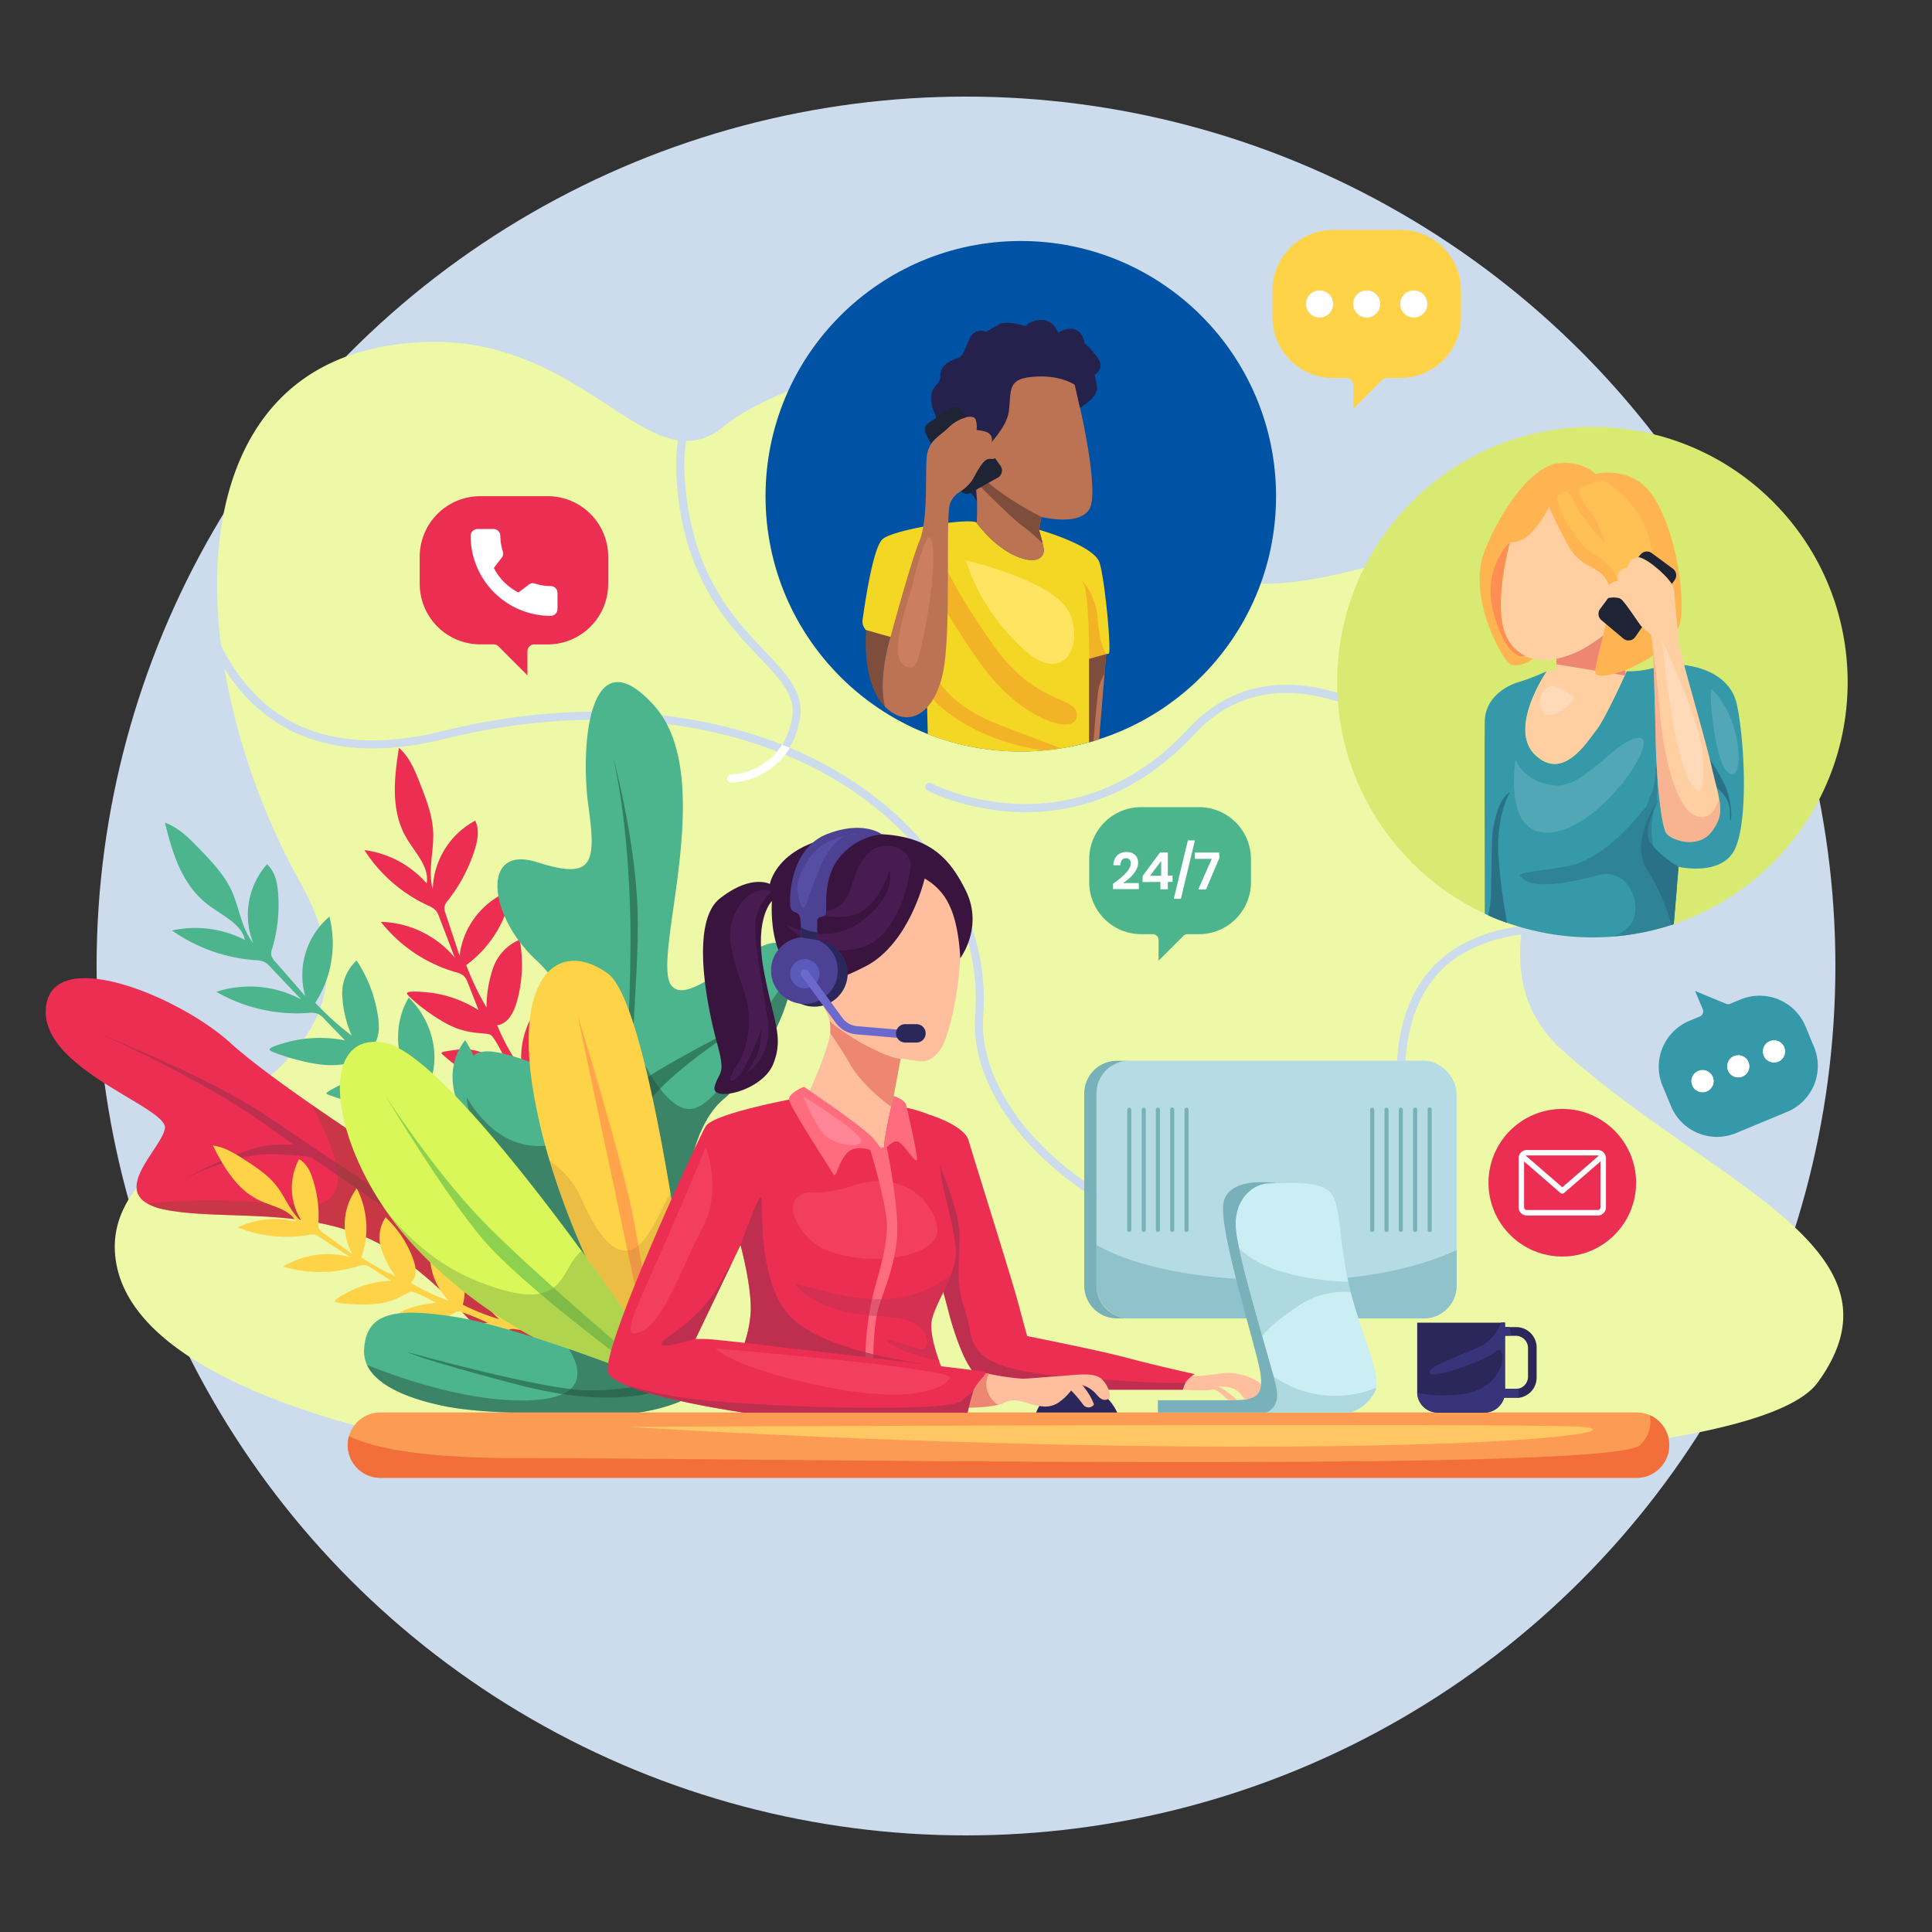 <svg xmlns="http://www.w3.org/2000/svg" viewBox="0 0 500 500"><rect x="0" y="0" width="500" height="500" fill="#333333" stroke="none"/><title>circle-support</title><g id="bf34072c-d645-4b9a-8370-c282a405cbc4" data-name="Layer 1 copy"><circle cx="250" cy="250" r="225" style="fill:#ccdced"/><path d="M205,185.75a20.3,20.3,0,0,1-2.55,7c-25.14-9.93-56.08-11.4-87.78-3.57-19.82,4.92-35.54,2.34-46.69-7.61A47.46,47.46,0,0,1,57.19,167C52.55,129.88,63.62,97.35,97,90.15c42.05-9.07,61.47,21.21,78.49,23.79a39.32,39.32,0,0,0-.49,7.8c1,26.7,12.79,39.16,21.41,48.26C202,175.85,206,180.08,205,185.75Z" style="fill:#edf9a7"/><path d="M413.68,144.25c-31.57-23.68-97.91,37.61-114.55-15.83s-91.06-34.86-112-17.94a14.51,14.51,0,0,1-9.53,3.63,37.09,37.09,0,0,0-.48,7.56c1,25.89,12.44,38,20.83,46.87,5.76,6.07,10.3,10.87,9.06,17.59a22.6,22.6,0,0,1-2.65,7.4,96.29,96.29,0,0,1,25.26,15.27c17.28,14.62,26.34,34.31,24.84,54-1.16,15.3,10,32.49,29,44.84,17.46,11.31,42.82,18.52,60.1,9.14,11.65-6.33,17.84-19.47,17.87-38,0-16.08,5.36-27.43,15.85-33.75A42.62,42.62,0,0,1,394,239.67C399,204.6,437.19,161.89,413.68,144.25Zm-21.94,67.22a1,1,0,0,1-1.49-.05c-.3-.33-30-32.06-57.37-32.08-9.17,0-17.15,3.56-23.71,10.64-21.67,23.33-45.91,21.65-59.16,18.21a50.43,50.43,0,0,1-10-3.6,1.06,1.06,0,0,1-.43-1.44,1,1,0,0,1,1.42-.43c.36.19,36.1,18.68,66.61-14.18,7-7.52,15.48-11.33,25.27-11.32,28.3,0,57.69,31.43,58.93,32.76A1,1,0,0,1,391.74,211.47Z" style="fill:#edf9a7"/><path d="M404.32,271.77c-9.32-8.37-11.8-18.7-10.64-29.9a39.84,39.84,0,0,0-15.25,5c-9.82,5.9-14.81,16.65-14.84,31.94,0,19.35-6.59,33.13-19,39.85A40.9,40.9,0,0,1,325,323.22c-14.61,0-30.5-5.91-42.64-13.77-19.72-12.77-31.21-30.7-30-46.78,1.47-19.31-7.09-37.87-24.1-52.26-27-22.87-69.33-30-113.14-19.2-20.55,5.08-36.9,2.36-48.61-8.1A47.33,47.33,0,0,1,58.06,173a177.67,177.67,0,0,0,19.85,55.77c30.81,55.5-55.16,59.92-47.75,98.55s103.78,50.1,103.78,50.1,311.32,15.05,336.51-19.67S443.14,306.66,404.32,271.77Z" style="fill:#edf9a7"/><path d="M202.4,192.72c.66.26,1.32.52,2,.81a18.81,18.81,0,0,1-1.21,1.8,19.08,19.08,0,0,1-14,7.21,1.06,1.06,0,0,1,0-2.12,16.48,16.48,0,0,0,11.93-5.92A15.2,15.2,0,0,0,202.4,192.72Z" style="fill:#fff"/><circle cx="412.12" cy="176.54" r="66.06" transform="translate(-4.13 343.12) rotate(-45)" style="fill:#d9ea73"/><path d="M448.71,220.28c-3.71,6.52-14.3,4.05-14.3,4.05l-.45,5.29-.81,9.56a66.32,66.32,0,0,1-48.89-2.72c0-12.13-.12-45.16,0-49.9.18-5.82,5.12-8.91,8.66-10,3.38-1,7.08-2.71,7.39-2.83,0,0-.13.19-.26.4-1.59,2.47-9.23,15.09-2.71,21.28,7.23,6.88,13.4-3.53,15.7-6.35s7.71-14.84,7.93-15.33v0a25.49,25.49,0,0,0,8.29-1.24c4.07-1.41,18.18-.53,20.3,10.06S452.42,213.74,448.71,220.28Z" style="fill:#3599aa"/><path d="M437.67,189.78s7.81,9.91,9.4,15.15.8,8.81.66,6.83.72-5.17-4.87-9S437.67,189.78,437.67,189.78Z" style="fill:#2a7187"/><path d="M434,229.62l-.81,9.56a65.72,65.72,0,0,1-15.64,3.2,10.59,10.59,0,0,0,4.37-3c3.65-5.07-.62-15-8.19-12.91s-16,3.44-19.06,1.32-1.16-1.59,10.53-3.53S426,207.92,426,209.07a26.56,26.56,0,0,1,1.6-4.14c1.16-2.61,1.24-13.36,1.24-16v18.65s-3.64,6.88.7,16.23A19.26,19.26,0,0,0,434,229.62Z" style="fill:#2a7187;opacity:0.52"/><path d="M420.65,173.57a2.66,2.66,0,0,0,.35.11v0c-.23.5-5.69,12.57-7.94,15.34s-8.47,13.23-15.7,6.35c-6.51-6.19,1.12-18.82,2.71-21.28a4.58,4.58,0,0,1,2.76-.61v-3a12.81,12.81,0,0,1-6.05,0h0a10.29,10.29,0,0,1-6.65-5.31c-3.74-6.86-.21-21.54.67-24.89.11-.46.19-.7.19-.7a37.6,37.6,0,0,1,5.49-9c3.18-3.53,9.53-7.77,20.3,2.29,6.91,6.45,5.47,18.11,3.49,26.59-1.12,4.75-2.4,8.51-2.48,9.77a4.16,4.16,0,0,0,2.67,4.21Z" style="fill:#ffcea1"/><path d="M420.69,174.85h0l-17.87-2.94v-1.41a25.73,25.73,0,0,0,9.3-4.07,39.15,39.15,0,0,0,8.13-6.94c-1.12,4.75-2.4,8.51-2.48,9.77a4.16,4.16,0,0,0,2.67,4.21l.21.09Z" style="fill:#ed8772"/><path d="M435.11,159.39c-.42,6.51-8.39,11.72-14.67,14.09-4.11,1.55-7.49,1.88-7.57.55-.16-3.36,5.08-17.39,3.43-22.64s-6.77-3.65-10.31-10a108.38,108.38,0,0,1-5.11-10.23,26.25,26.25,0,0,1-4.59,6.7c-2.83,2.83-5.51,2.47-5.51,2.47-.88,3.35-4.41,18-.67,24.89a10.47,10.47,0,0,0,4.52,4.52,11.06,11.06,0,0,0,2.13.79c-.26.18-3.61,2.43-5.79,1.4s-11.47-17.66-6.7-29.48,12.72-22.06,19.25-22.59,9.35,2.82,9.35,2.82,8.13-2.12,13.6,4S435.82,148.62,435.11,159.39Z" style="fill:#ffb452"/><path d="M402.82,128.67s2.32,10.34,10.87,15.58,5.65,16.25,5.65,16.25,8.19-.05,8.54-9.32-1.23-15.8-6-20.92-7-6.88-9.76-5.29-4.41,0-3.06,3.53,3,3.17,4.63,7.59l1.66,4.41s-5.12-5.3-7.06-9-2.22-4.24-3.14-4.24S402.82,128.67,402.82,128.67Z" style="fill:#ffca55;opacity:0.54"/><path d="M434.41,224.33l-1.26,14.85-.55.18a54.21,54.21,0,0,0-6.28-14.15c-4.83-7.54,2.7-17.91,3.14-18.5-.3.5-4.5,7.69-2.46,11.09S434.41,224.33,434.41,224.33Z" style="fill:#2a7187"/><path d="M387.82,221.86a152.66,152.66,0,0,0,2.24,17c-1.67-.58-3.31-1.24-4.91-1.95a28.45,28.45,0,0,0,.72-6.19c.36-16.41,0-14.29,1.24-19.41,1.18-4.89,3.48-6.23,3.7-6.34C390.61,205.27,387.13,211.22,387.82,221.86Z" style="fill:#2a7187"/><path d="M424.44,161.59a5.51,5.51,0,0,0,.56.67l-1.79,2.58a2.12,2.12,0,0,1-3.11.41l-5.66-4.76a2.12,2.12,0,0,1-.34-2.88l2.16-2.92c1-.12,2.64-.21,3.33.37C420.65,156,423.29,160,424.44,161.59Z" style="fill:#1e2433"/><path d="M433.39,150.14l-.72,1c-1.71-2.68-6.8-6.87-8.7-6.93l.06-.06.58-.68a2.12,2.12,0,0,1,2.88-.32l5.42,4A2.13,2.13,0,0,1,433.39,150.14Z" style="fill:#1e2433"/><path d="M443.05,215.15c-3.61,4.86-10.85,2.21-11.91.36s-2.38-11.91-2.65-23.74c-.21-9.58-.48-20.67-.86-25.19v-.05a9.4,9.4,0,0,0-.27-1.91v0c-.44-1-1.39-1.33-2.35-2.33a5.51,5.51,0,0,1-.56-.67c-1.15-1.59-3.79-5.64-4.85-6.53-.69-.58-2.29-.49-3.33-.37-.56.07-1,.15-1,.15s-.78-2.32,1-3.45a5.86,5.86,0,0,1,2.45-1.12s-.4-1.92.72-2.71,1.73-.66,1.73-.66.53-2.72,2.77-2.65c1.9.06,7,4.25,8.7,6.93a3.11,3.11,0,0,1,.57,1.34c.2,2.25,1,10.86,1.32,13.9s6.47,23.41,8.49,32.23c.77,3.32,1.48,5.79,1.86,7.84C445.54,209.89,445.31,212.12,443.05,215.15Z" style="fill:#ffcea1"/><path d="M443.05,215.15c-3.61,4.86-10.85,2.21-11.91.36s-2.38-11.91-2.65-23.74c-.21-9.58-.48-20.67-.86-25.19.47,3.43,1.41,10.72,1.93,17.51.7,9.27,3.68,24.8,9.17,27,3.95,1.59,5.57-2.29,6.18-4.6C445.54,209.89,445.31,212.12,443.05,215.15Z" style="fill:#ed8772;opacity:0.36"/><path d="M430.17,165.75s2.26,25.4,6.25,34.58,4.95,2.45,4.17-5.83S430.17,165.75,430.17,165.75Z" style="fill:#fff;opacity:0.25"/><path d="M401.58,177.56s6.36,1.58,5.47,3.52-7.24,6.71-8.29,1.95S401.58,177.56,401.58,177.56Z" style="fill:#fff;opacity:0.25"/><path d="M394.63,169.73c-.24.1-4.28,1.54-7.87-10.23-3.69-12.12,4-19.18,4-19.18-.88,3.35-4.41,18-.67,24.89A10.47,10.47,0,0,0,394.63,169.73Z" style="fill:#ff8e55"/><path d="M392.23,196.54s-3.53,20.77,9.71,18.84,28.18-25,22-24.4-13.92,13.38-22,12.25S392.23,196.54,392.23,196.54Z" style="fill:#fff;opacity:0.14"/><path d="M442.86,178.27s-.66,4.23,1.43,14.56,6.75,9.93,5.43,0S442.86,178.27,442.86,178.27Z" style="fill:#fff;opacity:0.14"/><circle cx="412.12" cy="176.54" r="66.06" transform="translate(-4.13 343.12) rotate(-45)" style="fill:none"/><circle cx="264.18" cy="128.43" r="66.06" style="fill:#0052a5"/><path d="M286.92,169.16a44.18,44.18,0,0,0-5,1.33v21.59A66.32,66.32,0,0,1,240.11,190l-.58-23.32-13.77-2.73a3.17,3.17,0,0,1-2.52-3.55c.82-5.94,2.84-18.83,5.17-20.87,3.05-2.64,23.29-5.68,24.35-4.23l0,0c1.13,1.52,5.33,6.72,10.69,8.81s7-.25,6.64-2.24c-.35-1.74-1-4.09-1.17-4.64l0-.13s14.16,4,15.62,8.47S287.71,169.16,286.92,169.16Z" style="fill:#f4d625"/><path d="M238.74,152.3a11.89,11.89,0,0,1,2.5,1.49l-2.5,12s.43,14,18.61,21.25c9.69,3.86,15,5.71,17.16,6.6-1.46.24-2.94.43-4.43.55-6.53-.84-18.06-3.83-26.7-11.36C232.82,173.66,233.36,149.83,238.74,152.3Z" style="fill:#f2b327"/><path d="M278.71,185.23c-.17,5.4-14.48,1.14-24.7-13.16-8.33-11.65-9.66-15.8-12.77-18.28l2.14-10.31s1.92,6.7,13.46,23.18S278.89,179.84,278.71,185.23Z" style="fill:#f2b327"/><path d="M229,182.86c-6.19-6.24-4.83-19.8-4.83-19.8l6.28,1.79S227.12,175.26,229,182.86Z" style="fill:#7f4d3c"/><path d="M286.28,169.26l-.42,5.1-1.41,17c-.84.28-1.7.53-2.56.76V170.49Z" style="fill:#bc7353"/><path d="M281.89,131.83c-2.83,4.42-12.36,1.94-12.36,1.94l-.62,3.36,0,.12c.12.43.55,1.95.9,3.42.09.43.19.84.26,1.22.39,2-1.2,4.36-6.63,2.25s-9.56-7.3-10.68-8.81l0-.06a52.16,52.16,0,0,0-.36-10.68,7.5,7.5,0,0,0-1.53-3.81.18.18,0,0,0,0-.07c-2.83-2.65-9.18-17.47,1.76-26.65s21.35-4.06,23.47,0,3.18,10.42,3.18,10.42S284.71,127.42,281.89,131.83Z" style="fill:#bc7353"/><path d="M279.48,105.52s4.92-2.68,4.39-5.59L283.34,97s2.86-1.59.57-4.63-3.22-3.46-3.22-3.46-.26-2.63-2.25-3.56-4.63.79-4.63.79-.92-3-3.84-3.3a5.87,5.87,0,0,0-4.63,1.58s-4.84-1.72-7-.39-3.19,1.85-3.19,1.85a3.13,3.13,0,0,0-4.25,1.85c-1.45,3.18-1.72,4.64-3.17,5s-4.47,1.86-4.36,4.37-2.13,2.52-2.39,5.43,1.45,4.76,1.32,6.22-1,7.54,1.07,9.4,3.43,2.38,3,5.42,3.58,2.78,4.63,3.71a9.24,9.24,0,0,1,1.84,2.65l-1-10.86s8.6-7,9.26-12.71-.39-8.33,6.49-8.86,10.55,2.09,10.55,2.09Z" style="fill:#24224c"/><path d="M269.85,140.67a46.26,46.26,0,0,0-5.3-4.6c-2.56-1.85-9.25-8.56-12.14-11.48a7.5,7.5,0,0,0-1.53-3.81c.41-.08,1.32.49,3.14,2.42,5.18,5.49,15.51,10.57,15.51,10.57l-.62,3.36,0,.12C269.07,137.68,269.5,139.2,269.85,140.67Z" style="fill:#7f4d3c"/><path d="M257.58,118.59a2,2,0,0,1-1,.18c-1.06-.09-1.94,0-4.32,4.46a9.7,9.7,0,0,1-3.55,3.89,6,6,0,0,0-2.81,3.12c-1.24,3.36.18,28.41-1.41,41.12s-9,17.83-15.35,11.65l-.14-.15c-1.86-7.6,1.45-18,1.45-18s5.31-19.6,7.51-24.9,1.5-16.77,1.85-21.36a7.53,7.53,0,0,1,1.17-3.71h0c1.12-1.71,2.87-2.66,4.57-4.3A10.18,10.18,0,0,1,250,108c1.24-.29,2.21-.14,2.46.52a5.57,5.57,0,0,1,.27,2.74l1.5.26c1.49.27,2.29.8,2.47,2a2.33,2.33,0,0,1-.71,1.94,3.08,3.08,0,0,1,2.12,1.41A1.16,1.16,0,0,1,257.58,118.59Z" style="fill:#bc7353"/><path d="M250,108a10.18,10.18,0,0,0-4.51,2.56c-1.7,1.64-3.45,2.59-4.57,4.3l0-.08-1.33-2.59a2.12,2.12,0,0,1,.7-2.72l5.6-3.76a2.08,2.08,0,0,1,2.9.53Z" style="fill:#1e2433"/><path d="M258.26,123.59l-7,3.94a2.11,2.11,0,0,1-2.59-.41,9.7,9.7,0,0,0,3.55-3.89c2.38-4.51,3.26-4.55,4.32-4.46a2,2,0,0,0,1-.18l1.37,1.93A2.11,2.11,0,0,1,258.26,123.59Z" style="fill:#1e2433"/><path d="M232.5,169.21c-.65-5.3,2.94-15,3.7-18a65.3,65.3,0,0,1,2.83-9.7c.16-.38,1.36-3.66,1.93-2,1.75,5-.9,21.37-3,29.74-.56,2.21-1.34,4.4-3.7,3.15A3.87,3.87,0,0,1,232.5,169.21Z" style="fill:#cc7e62"/><path d="M286.28,169.26l-.42,5.1a12.15,12.15,0,0,0-1.77,5.66c-.54,4.69-.88,8.76-1.08,11.74-.37.12-.74.23-1.12.32V170.49Z" style="fill:#7f4d3c"/><path d="M250,145s2.83,11.75,14.51,22.69,16.45-2.47,11.69-10.06S250,145,250,145Z" style="fill:#ffe461"/><path d="M281.89,170.48s0-17.67-1.59-19.69,3.33,2.22,3.78,9.28,2.2,9.18,2.2,9.18Z" style="fill:#f2b327"/><circle cx="264.18" cy="128.43" r="66.06" style="fill:none"/><path d="M362.41,59.5H345a15.68,15.68,0,0,0-15.68,15.68v7A15.68,15.68,0,0,0,345,97.83h3.48a1.74,1.74,0,0,1,1.75,1.74v6.26l7.47-7.48a1.75,1.75,0,0,1,1.24-.52h3.48a15.68,15.68,0,0,0,15.68-15.68v-7A15.68,15.68,0,0,0,362.41,59.5Zm-20.9,22.65A3.49,3.49,0,1,1,345,78.66,3.49,3.49,0,0,1,341.51,82.15Zm12.19,0a3.49,3.49,0,1,1,3.49-3.49A3.48,3.48,0,0,1,353.7,82.15Zm12.2,0a3.49,3.49,0,1,1,3.48-3.49A3.49,3.49,0,0,1,365.9,82.15Z" style="fill:#ffd348"/><path d="M353.7,75.18a3.49,3.49,0,1,0,3.49,3.48A3.48,3.48,0,0,0,353.7,75.18Z" style="fill:#fff"/><path d="M365.9,75.18a3.49,3.49,0,1,0,3.48,3.48A3.48,3.48,0,0,0,365.9,75.18Z" style="fill:#fff"/><path d="M341.51,75.18A3.49,3.49,0,1,0,345,78.66,3.48,3.48,0,0,0,341.51,75.18Z" style="fill:#fff"/><path d="M323.74,222.32v6a13.44,13.44,0,0,1-13.44,13.44h-3a1.46,1.46,0,0,0-1.05.45l-6.41,6.41v-5.36a1.5,1.5,0,0,0-1.5-1.5h-3a13.45,13.45,0,0,1-13.45-13.44v-6a13.44,13.44,0,0,1,13.45-13.43H310.3A13.44,13.44,0,0,1,323.74,222.32Z" style="fill:#4db58d"/><path d="M292.63,223.47a1.5,1.5,0,0,0-.3-1,1.17,1.17,0,0,0-.95-.36c-.88,0-1.35.6-1.41,1.81h-1.83a3.52,3.52,0,0,1,1-2.55,3.37,3.37,0,0,1,2.37-.86,3.11,3.11,0,0,1,2.25.76,2.68,2.68,0,0,1,.78,2,3.92,3.92,0,0,1-.58,2,8.49,8.49,0,0,1-1.48,1.83,11.19,11.19,0,0,1-1.9,1.44h4.15v1.55h-6.67V228.7Q292.63,225.55,292.63,223.47Z" style="fill:#fff"/><path d="M295.7,228.28v-1.57l4.53-6.1h2v6h1.23v1.63h-1.23v1.91h-1.91v-1.91Zm4.8-5.45-2.87,3.82h2.87Z" style="fill:#fff"/><path d="M309.24,217.49l-3.63,15.12h-1.83l3.64-15.12Z" style="fill:#fff"/><path d="M315.57,222.05l-3.46,8.14h-2l3.5-7.93h-4.38v-1.62h6.3Z" style="fill:#fff"/><path d="M157.4,144.1v7a15.68,15.68,0,0,1-15.68,15.68h-3.47a1.73,1.73,0,0,0-1.75,1.74v6.26L129,167.28a1.75,1.75,0,0,0-1.24-.52H124.3a15.68,15.68,0,0,1-15.68-15.68v-7a15.68,15.68,0,0,1,15.68-15.67h17.42A15.68,15.68,0,0,1,157.4,144.1Z" style="fill:#ed2e53"/><path d="M142.47,151.67a12.73,12.73,0,0,1-4-.64,1.71,1.71,0,0,0-1.75.37l-2.55,1.93a14.27,14.27,0,0,1-6.35-6.34l1.88-2.49a1.81,1.81,0,0,0,.44-1.81,12.85,12.85,0,0,1-.65-4,1.78,1.78,0,0,0-1.77-1.78h-4.14a1.78,1.78,0,0,0-1.78,1.78,20.73,20.73,0,0,0,20.7,20.7,1.78,1.78,0,0,0,1.78-1.78v-4.12A1.78,1.78,0,0,0,142.47,151.67Z" style="fill:#fff"/><path d="M469.46,270.91l-2.2-5.29a12.87,12.87,0,0,0-16.83-6.95l-2.65,1.1a1.4,1.4,0,0,1-1.1,0l-8-3.31,2,4.74a1.44,1.44,0,0,1-.78,1.87l-2.64,1.1A12.88,12.88,0,0,0,430.26,281l2.2,5.29a12.88,12.88,0,0,0,16.83,6.95l13.22-5.49A12.88,12.88,0,0,0,469.46,270.91Zm-26.21,7.79a2.86,2.86,0,1,1-3.74-1.54A2.85,2.85,0,0,1,443.25,278.7Zm9.25-3.84a2.86,2.86,0,1,1-3.74-1.55A2.86,2.86,0,0,1,452.5,274.86Zm9.25-3.85a2.86,2.86,0,1,1-3.74-1.54A2.87,2.87,0,0,1,461.75,271Z" style="fill:#3599aa"/><path d="M452.5,274.86A2.86,2.86,0,1,0,451,278.6,2.87,2.87,0,0,0,452.5,274.86Z" style="fill:#fff"/><path d="M461.75,271a2.86,2.86,0,1,0-1.54,3.75A2.85,2.85,0,0,0,461.75,271Z" style="fill:#fff"/><path d="M443.25,278.7a2.86,2.86,0,1,0-1.54,3.74A2.85,2.85,0,0,0,443.25,278.7Z" style="fill:#fff"/><circle cx="404.32" cy="306.09" r="19.1" style="fill:#ed2e53"/><path d="M413.5,297.62H395.13a2.12,2.12,0,0,0-2.11,2.11v12.72a2.12,2.12,0,0,0,2.11,2.12H413.5a2.12,2.12,0,0,0,2.12-2.12V299.73A2.12,2.12,0,0,0,413.5,297.62Zm0,1.41a.86.86,0,0,1,.27.05l-9.45,8.19-9.46-8.19a.86.86,0,0,1,.27-.05Zm0,14.12H395.13a.7.7,0,0,1-.7-.7V300.58l9.42,8.16a.71.71,0,0,0,.47.18.69.69,0,0,0,.46-.18l9.42-8.16v11.87A.7.7,0,0,1,413.5,313.15Z" style="fill:#fff"/><path d="M136.23,351.42c-15.42-5.93-13.76-12.49-33-26.37s-44.48-8.73-60.55-12a15.05,15.05,0,0,1-4.6-1.6c-7.94-4.59,3.84-14.58,4.6-19.43.88-5.52-32.64-15.38-30.78-31.46s34.41-2.72,47.65,9.28c4.94,4.49,13,10.41,21.14,16.06,13.65,9.49,27.57,18.23,27.57,18.23s5.26,1.11,19.32,18.1S151.67,357.35,136.23,351.42Z" style="fill:#ed2e53"/><path d="M126.54,327.29S103.73,312.07,85.66,300h0c-6.86-4.59-13-8.74-17-11.43-14.48-9.77-43.07-21.11-43.07-21.11S52.05,278.9,70.05,292c1.83,1.34,3.88,2.8,6.06,4.35a28,28,0,0,0-12.72,1.58,118.09,118.09,0,0,0-15.62,7.15s13.51-6.77,22.9-6.36c4,.17,7.27.42,9.75.66C99.5,312.71,125.47,330,125.47,330Z" style="fill:#aa314e;opacity:0.71"/><path d="M136.23,351.42c-15.42-5.93-13.76-12.49-33-26.37s-44.48-8.73-60.55-12a15.05,15.05,0,0,1-4.6-1.6,173.34,173.34,0,0,1,36.56.36c10.06,1.29,13-2.3,12.75-7.58a18.12,18.12,0,0,0-.52-3.41c-1.15-4.85-4-10.44-6.18-14.92,13.65,9.49,27.57,18.23,27.57,18.23s5.26,1.11,19.32,18.1S151.67,357.35,136.23,351.42Z" style="fill:#7c4b29;opacity:0.32"/><path d="M152.42,299.2a1.36,1.36,0,0,0-.26-.41,10.8,10.8,0,0,0-1.59-1.16A4.84,4.84,0,0,1,149,293.4a17,17,0,0,1,1.31-4.29A33.87,33.87,0,0,0,152,271.78c-6.23,3.66-9.3,11.7-7.25,19A59,59,0,0,1,138,280.42c6.44-5.52,8.54-15.47,5-23.78a22.12,22.12,0,0,0-7.9,20.27,57.41,57.41,0,0,1-6.44-11.58c2.72-.35,4.2-3.13,5-5.72a35.19,35.19,0,0,0,.82-16.41,12.27,12.27,0,0,0-6.85,7.27,31.08,31.08,0,0,0-1.71,10.29,70,70,0,0,1-5.26-11,29.74,29.74,0,0,0,11.79-19.43,20.84,20.84,0,0,0-13.52,17q-1.8-5.45-3.61-10.87a3.84,3.84,0,0,1-.3-1.75,3.6,3.6,0,0,1,.91-1.68,41.38,41.38,0,0,0,6.91-13.06c.77-2.42,1.3-5.16.16-7.59a20.83,20.83,0,0,0-11,17.73c-1.33-4.89.34-9.85.11-14.83-.21-4.37-1.88-8.63-3.52-12.8-1.28-3.24-2.67-6.63-5.35-8.94-1.22,7.77-2.22,16.3,2,23.41,2.24,3.79,6,7.56,5.16,11.66a25.85,25.85,0,0,0-16.1-8.61,39,39,0,0,0,16.48,14.35,5.79,5.79,0,0,1,2,1.28,5.26,5.26,0,0,1,.86,1.62l4.05,10.57a25.89,25.89,0,0,0-19.13-9.25,38.14,38.14,0,0,0,19.27,13,5.14,5.14,0,0,1,2.2,1,4.8,4.8,0,0,1,1.07,1.84l2.75,7A31,31,0,0,0,112.12,257c-.42-.07-7.36-.95-6.77.22.48,1,7.22,6.6,12.19,8.64s8.45,1.24,9.55,2.05,4.22,7.28,4.22,7.28-7.67-4.26-12.24-3.64-5.29.68-4.55,1.35,7,6.31,12.67,7.56,7.36,0,8.77,1.53,4.95,7.76,4.95,7.76-5.33-3.24-10.43-3.53c-2.67-.16-5.32-.17-8-.17a28.23,28.23,0,0,0,21.37,9.27,4.44,4.44,0,0,1,1.81.17,4.59,4.59,0,0,1,1.36,1l3.37,3.27c.51.5,1.26,1,1.82.69A1,1,0,0,0,152.42,299.2Z" style="fill:#ed2e53"/><path d="M131.63,294.72a1.73,1.73,0,0,0-.41-.3,14.58,14.58,0,0,0-2-.54,5.12,5.12,0,0,1-3.17-3.4,16.13,16.13,0,0,1-.44-4.48,33.74,33.74,0,0,0-5.22-16.8c-4.54,5.6-4.32,14.19.52,20.3a64.76,64.76,0,0,1-10.56-7.33c4-7.42,2.1-17.46-4.56-24-3.83,6.4-3.67,14.84.41,21.72a62,62,0,0,1-10.76-8.59c2.48-1.27,2.81-4.39,2.53-7.08a35.15,35.15,0,0,0-5.69-15.65,11.63,11.63,0,0,0-3.7,9.2A30.6,30.6,0,0,0,91,268a76,76,0,0,1-9.41-8.48,28.27,28.27,0,0,0,3.66-22.29A19.8,19.8,0,0,0,79,257.79l-7.76-8.91a4.2,4.2,0,0,1-1-1.54,3.41,3.41,0,0,1,.22-1.89,39.57,39.57,0,0,0,1.49-14.64c-.22-2.53-.79-5.28-2.85-7.15a19.84,19.84,0,0,0-3.56,20.43c-3.22-4.12-3.56-9.34-5.75-13.92-1.92-4-5.21-7.42-8.44-10.75-2.5-2.59-5.17-5.28-8.66-6.5,1.9,7.69,4.3,16,11.13,21.22,3.65,2.77,8.74,5,9.56,9.11a28.12,28.12,0,0,0-18.87-2.44A42.87,42.87,0,0,0,66,248.49a6.39,6.39,0,0,1,2.46.49,6,6,0,0,1,1.47,1.22q4,4.25,8.06,8.48a28.07,28.07,0,0,0-22-2,41.7,41.7,0,0,0,23.65,5.48,5.47,5.47,0,0,1,2.51.17,5.12,5.12,0,0,1,1.75,1.35c1.8,1.86,3.6,3.71,5.39,5.57a33.49,33.49,0,0,0-13,0c-.43.07-7.45,1.67-6.42,2.57.84.73,9.54,3.66,15.12,3.83s8.6-1.78,10-1.42,6.92,5.36,6.92,5.36-9-1.32-13.19.85-4.81,2.49-3.83,2.85S94.07,286.78,100,286s7.06-2.56,9-1.63,7.82,5.54,7.82,5.54-6.41-1.17-11.41.33c-2.63.79-5.18,1.7-7.75,2.63a30.45,30.45,0,0,0,24.18,1.22,4.67,4.67,0,0,1,1.81-.47,4.76,4.76,0,0,1,1.71.48l4.53,1.88c.68.29,1.6.53,2,0C132.21,295.6,132,295.08,131.63,294.72Z" style="fill:#4db58d"/><path d="M138.45,343.47a1.92,1.92,0,0,0-.37-.15,9.84,9.84,0,0,0-1.63-.05,4,4,0,0,1-3.06-2.06,12.67,12.67,0,0,1-1.15-3.37,26.68,26.68,0,0,0-7.06-12c-2.49,5.13-.76,11.72,4.07,15.56a51.44,51.44,0,0,1-9.47-3.75c1.76-6.44-1.53-13.84-7.85-17.68a17,17,0,0,0,4.24,16.67,49.12,49.12,0,0,1-9.84-4.68c1.68-1.43,1.37-3.9.67-5.92a27.92,27.92,0,0,0-7.21-11,9.23,9.23,0,0,0-1.2,7.76,24.3,24.3,0,0,0,3.71,7.45,60.22,60.22,0,0,1-8.78-4.84,22.37,22.37,0,0,0-1.2-17.85,15.68,15.68,0,0,0-1.14,17L83.59,319a3.29,3.29,0,0,1-1-1,2.75,2.75,0,0,1-.18-1.5A31,31,0,0,0,80.89,305c-.63-1.92-1.56-3.94-3.49-5a15.71,15.71,0,0,0,.94,16.38c-3.22-2.59-4.42-6.55-6.94-9.68-2.21-2.75-5.36-4.79-8.44-6.77-2.4-1.54-5-3.14-7.86-3.45,2.85,5.59,6.21,11.58,12.42,14.35,3.31,1.48,7.64,2.27,9,5.3a22.21,22.21,0,0,0-15,1.53,34,34,0,0,0,18,2,4.9,4.9,0,0,1,2-.07,4.29,4.29,0,0,1,1.35.68l7.75,5.08a22.25,22.25,0,0,0-17.34,2.44,33,33,0,0,0,19.21-.05,4.62,4.62,0,0,1,2-.32,4.16,4.16,0,0,1,1.6.73l5.16,3.32a26.31,26.31,0,0,0-10,2.35c-.32.13-5.44,2.63-4.48,3.14.78.41,8,1.1,12.34.22s6.31-2.92,7.44-2.89,6.31,2.88,6.31,2.88-7.22.62-10,3-3.26,2.78-2.44,2.89,7.73,1,12.16-.69,5-3.25,6.66-2.88a62.35,62.35,0,0,1,7,2.86s-5.15.25-8.74,2.31c-1.88,1.08-3.68,2.25-5.5,3.43a24.15,24.15,0,0,0,18.87-3.43,3.7,3.7,0,0,1,1.3-.69,4,4,0,0,1,1.41.06l3.83.64c.58.09,1.33.11,1.55-.36S138.81,343.69,138.45,343.47Z" style="fill:#ffd348"/><path d="M204.91,252.88c-.78,10-8.93,24.15-17.76,31.67C175.94,294.08,176.42,321.06,176,330s-9.78,23.27-9.78,23.27-3-3.05-7.49-7.94c-.12-.12-.23-.23-.33-.35-11.59-12.67-32.34-37.08-36.12-53a78.66,78.66,0,0,1-1.55-8.09c-1.83-14,4.44-13.2,15.49-9.41,12.88,4.42,15.5-14.05,2.72-25.82s-14.41-30.12,0-25.54,15.46.71,13.34-14.47,0-44.83,16.94-26.12-.85,65.55,4.52,72.49,25.41-17.92,30.05-9.09A12.74,12.74,0,0,1,204.91,252.88Z" style="fill:#4db58d"/><path d="M193.76,264.31c-1.14.71-15.28,9.54-22.91,17.43-2.36,2.45-4.1,4.81-4.62,6.8-2,7.45-6.29,45.8-7.49,56.77-.22,1.86-.33,2.94-.33,2.94V337.77s2.93-39.37,4.2-71.23c.44-11.1.68-21.29.52-28.58-.55-25.6-4-40.17-4.62-42.68.8,2.95,5.84,22.29,6.48,39.68.41,10.64-.87,24.77-1.16,34.36-.21,7.44.17,12.15,2.4,10.4.55-.42,1.31-.94,2.22-1.51C175.65,273.57,192.52,265,193.76,264.31Z" style="fill:#327f60"/><path d="M204.91,252.88c-.78,10-8.93,24.15-17.76,31.67C175.94,294.08,176.42,321.06,176,330s-9.78,23.27-9.78,23.27-3-3.05-7.49-7.94c-.22,1.86-.33,2.94-.33,2.94V345c-11.59-12.67-32.34-37.08-36.12-53a78.66,78.66,0,0,1-1.55-8.09c4.39,7.28,11.28,13.92,21.53,12.48,21.32-3,15-44.44,15-44.44s2.08,6.91,5.32,14.6c.39.92.8,1.85,1.22,2.78a78.25,78.25,0,0,0,4.62,8.89,36.23,36.23,0,0,0,2.4,3.53c3,3.87,6.16,6.12,9.31,4.93C189.68,283,196.66,259.23,204.91,252.88Z" style="fill:#294f3f;opacity:0.48"/><path d="M180,354.91s-4.77,4.82-12.53-2.81c-6.12-6-18.13-28-25.2-51.62a143.73,143.73,0,0,1-4.45-19.23c-4.59-29.78,7.42-38,19.47-29.31,6.2,4.48,12,31.61,16.24,56.91C177.49,332.7,180,354.91,180,354.91Z" style="fill:#ffd348"/><path d="M149.47,262.75s12.27,39.32,14.91,54.89,7.31,37.65,7.31,37.65l-3-2Z" style="fill:#ffa44a"/><path d="M180,354.91s-4.77,4.82-12.53-2.81c-6.12-6-18.13-28-25.2-51.62a22.51,22.51,0,0,1,8.08,9.43c4,9.32,10.85,20.51,18,8.55,2.75-4.6,4.08-8.2,5.18-9.61C177.49,332.7,180,354.91,180,354.91Z" style="fill:#935f2f;opacity:0.18"/><path d="M171.26,353.25s-2.91,3.31-6.61,3.17-32.83-8.6-55.86-32.28a84.55,84.55,0,0,1-9.08-11.08c-14.93-21.8-16.22-45.8-.45-43.25,11,1.78,34.16,30.67,51.27,53.95C162.35,339.85,171.26,353.25,171.26,353.25Z" style="fill:#d9f759"/><path d="M166.23,353.25s-29.12-24.6-41.56-37.52-24.88-32.06-24.88-32.06S115.14,309.29,125.2,321s37.93,32.24,37.93,32.24Z" style="fill:#8ed14e"/><path d="M171.26,353.25s-2.91,3.31-6.61,3.17-32.83-8.6-55.86-32.28a84.55,84.55,0,0,1-9.08-11.08c6,7.62,13.91,14.59,24.17,18.64,23.19,9.15,20.47-3.12,26.65-7.94C162.35,339.85,171.26,353.25,171.26,353.25Z" style="fill:#68933a;opacity:0.35"/><path d="M177.48,362s-8.86,5.06-26.6,4.32-28.06-.72-36.66-2.58c-7.07-1.51-16.46-4.56-19.22-10.47h0a8.46,8.46,0,0,1-.76-4.26c.65-8.77,6.88-10.93,23.82-8.15,8,1.32,19.41,4.89,29.2,8.28,10.89,3.77,19.78,7.33,19.78,7.33Z" style="fill:#4db58d"/><path d="M172.42,359.27s-12.14,6-38.48-.92-28.46-8.41-28.46-8.41,35.34,9.86,46.72,9.89,17.13-2.19,17.13-2.19Z" style="fill:#327f60"/><path d="M177.48,362s-8.86,5.06-26.6,4.32-28.06-.72-36.66-2.58c-7.07-1.51-16.46-4.56-19.22-10.47,10.35,4.1,27.17,9.62,41.82,9.15,15.76-.51,13.47-8.35,10.43-13.29,10.89,3.77,19.78,7.33,19.78,7.33Z" style="fill:#294f3f;opacity:0.48"/><path d="M432,374a8.45,8.45,0,0,1-8.47,8.47H98.46a8.47,8.47,0,1,1,0-16.94H423.55a8.28,8.28,0,0,1,3.42.72A8.46,8.46,0,0,1,432,374Z" style="fill:#fc9c54"/><path d="M432,374a8.45,8.45,0,0,1-8.47,8.47H98.46a8.47,8.47,0,0,1-8.14-10.81c6.35,3.14,19.07,5.7,43.62,5.7,63.88,0,282.73,3.87,290.49-3.36a8.27,8.27,0,0,0,2.54-7.75A8.46,8.46,0,0,1,432,374Z" style="fill:#f26e3b"/><path d="M162.53,369.26s76.77,5,155.92,5.13,102.46-4.07,91.07-5.13S162.53,369.26,162.53,369.26Z" style="fill:#ffc764"/><path d="M306.1,359.65s6,.44,7.5,0,3.88,2.73,4.5,2.73h2a13.18,13.18,0,0,0-2.47-2.12,7.09,7.09,0,0,0-2.55-1.4s3.26-.26,5,1,1.21,2.18,2.81,2.23,4.25-.63,4.43-2.23-3.62-3.82-7.59-4.43-8.38,1.42-13.33.36S306.1,359.65,306.1,359.65Z" style="fill:#ffbf9f"/><path d="M309.19,355.62a7.74,7.74,0,0,0-2.38,2.18,8.9,8.9,0,0,0-.71,1.85H284.65s-17.36-1-26.45-2.34a20.21,20.21,0,0,1-5-1.15,5.22,5.22,0,0,1-1.65-1.57c-2.84-3.79-5.36-12.38-6-15-.79-3.09-2.38-8.82-2.38-8.82L241.43,302l-.77-13.47s8.88,2.71,10,6.6,11.21,35.92,12.8,41.91,2.38,8.74,2.38,8.74,18.57,3.67,25.86,5.63S309.19,355.62,309.19,355.62Z" style="fill:#ed2e53"/><path d="M306.81,357.8a8.9,8.9,0,0,0-.71,1.85H284.65s-17.36-1-26.45-2.34c-2.29-.88-4.53-1.79-6.7-2.72-2.84-3.79-5.36-12.38-6-15-.79-3.09-2.38-8.82-2.38-8.82L241.43,302c.75-1.08,1.21-1.69,1.21-1.69s5.4,12.29,5.66,18.52-1.32,12.43,1.46,20.24-1.83,14.71,25.16,17.08S306.81,357.8,306.81,357.8Z" style="fill:#aa314e;opacity:0.71"/><path d="M268.16,365.56s1.58-4.87,6.42-5.91,8-1.41,10.92,1.22a13.35,13.35,0,0,1,3.64,4.69Z" style="fill:#2c275b"/><path d="M287,362c-.71.25-1.59.85-3.18-1.07a8.13,8.13,0,0,0-3.79-2.53,19.2,19.2,0,0,1,1.86,2.53,14.64,14.64,0,0,1,1.23,2.56,1.71,1.71,0,0,1-2.82,0,30.93,30.93,0,0,0-3.09-3.63,14.43,14.43,0,0,1-2.89,2.85,6.17,6.17,0,0,1-4.59,1.25c-3.78-.34-6.49-2.59-9.79-.94a8.33,8.33,0,0,1-1.6.59,36.45,36.45,0,0,1-9.13.65l1-.71c-.92-.07-1.54-.15-1.54-.15l6.45-8,.91.17a64.38,64.38,0,0,0,8.7,1.25c2.12-.08,5.7-.44,9.73-.71s8.54-1.05,10.56.71S287.66,361.7,287,362Z" style="fill:#ffbf9f"/><path d="M258.29,363.56a36.45,36.45,0,0,1-9.13.65l1-.71c-.92-.07-1.54-.15-1.54-.15l6.45-8,.91.17a5.48,5.48,0,0,0-.48,4.26A6.42,6.42,0,0,0,258.29,363.56Z" style="fill:#ed8772"/><path d="M243.67,271.17c-1.24,1.83-2.77,3.56-5.2,3.49-1.79-.05-3.6-.56-5.4-.7l-1.8,9.71-.13,2.31-.27,4.57L230,304.93,209.65,292l-.4-9s1-2.22,2.24-5.23h0a82.7,82.7,0,0,0,2.93-8.26,12.69,12.69,0,0,0,.43-2.18,9.32,9.32,0,0,0-.14-3c-.68-3.15-3-5.76-6.25-9.5-4.76-5.57-6.85-13-4.28-22.64s29.83-17.34,39.48-5.69S246.18,267.47,243.67,271.17Z" style="fill:#ffbf9f"/><path d="M239.3,227.37s-3.93,16.94-15.38,22.76-14.46,5.12-19.75,0-4.4-16.94-4.4-16.94-4.59,4.41-2.12,17.83,5.29,17.22,2.47,24.32-16.24,10-15.18,5.91,3-2.7.71-11-7.41-31.41.7-37.76,12.89-3.71,12.89-3.71,1.93-11.12,20.82-12.71,25.06,4.77,29.83,14.3S248.5,248,248.5,248s-.2-8.21-2.71-13.51A15.3,15.3,0,0,0,239.3,227.37Z" style="fill:#39143f"/><path d="M235.73,223.66s-1.67,18.27-12.88,21.58-19.55-6.09-19.55-6.09,10.11,6.22,19.55-.66,7.32-13.24,7.32-13.24-2.92,10.85-10.79,11.91S204.5,234,204.5,234s12.69,6.61,15.87-4.64,8.08-11,11.52-10.06A5.37,5.37,0,0,1,235.73,223.66Z" style="fill:#481c51"/><path d="M233.07,274l-1.8,9.71-.13,2.31-.49.42s-7.36-5.2-10.68-11.06c-1.49-2.65-3.44-5.61-5.12-8.06a9.32,9.32,0,0,0-.14-3,59.78,59.78,0,0,0,10.42,6.78C231.36,274.22,233.07,274,233.07,274Z" style="fill:#ed8772"/><path d="M254.83,355c-.28-.07-4.73-.62-11.29-1.42-.18-.47-.36-.94-.53-1.45-1.32-3.7-2.51-8.22-1.77-10.9,1.06-3.8,3.57-7.51,5-11.67a19.29,19.29,0,0,0,1.08-4.48C248,319,241.15,301,243.66,297s3.45-5.29-1.06-7.55a31.17,31.17,0,0,0-7.91-2.73l-.28,0-3.76-.27c-.82,3.72-2.13,10-1.76,10.51h0l-1.11.08c-.38-.56-.95-1.3-1.73-2.26-1.34-1.67-7.52-6.17-12.27-9.51l-9.61-.68s-19.59,3.71-21.53,6.88-27.35,58.06-25.24,63.72c.42,1.11,2,2.18,4.34,3.2,9.47,4.13,30.78,7.21,30.78,7.21h57.89s.66-3.13,1.42-5.39l.08-.26C252.72,357.62,256,355.23,254.83,355ZM194.3,339.26a31.37,31.37,0,0,1-1.59,8.27c-5.64-.63-9.47-1-10.06-1H180l9.21-19.21,2.44-5.09S194.48,332.55,194.3,339.26Z" style="fill:#ed2e53"/><path d="M237.27,300.25c-.44.63-2.82-3.34-4.5-4.58-1.25-.93-2.51.68-3.29,1.21-.25.16-.45.22-.58,0h0c-.37-.55.94-6.79,1.76-10.51.36-1.6.62-2.73.62-2.73s2.92.88,3.26,2.38c0,.14.09.36.16.66C235.37,289.65,237.67,299.69,237.27,300.25Z" style="fill:#ff6c7e"/><path d="M232.15,320.43c-.66,7.27-3.17,13-4.63,17.47S226,351.42,226,351.42l-.9-.11-1.14-.12a74.75,74.75,0,0,1,2.14-16.79c2.12-7.62,3.31-11.73,3.44-17,.13-4.81-3.62-17.51-4.32-19.82-.06-.23-.1-.36-.1-.36l2.71-.2,1.11-.08.58,0S232.82,313.14,232.15,320.43Z" style="fill:#ff6c7e"/><path d="M241.07,353.25l-48.36-5.72a31.37,31.37,0,0,0,1.59-8.27c.18-6.71-2.65-17.06-2.65-17.06s3.88-11,5.11-12.24-1.59,20.12,7.42,30.36C211.61,348.77,233.65,352.29,241.07,353.25Z" style="fill:#aa314e;opacity:0.71"/><path d="M185.29,349s61.78,5.12,60.54,7.59-9.53,7.06-33.18,2.11S185.29,349,185.29,349Z" style="fill:#ff6c7e;opacity:0.28"/><path d="M189.21,327.29,180,346.5s-10.32,3.13-8.74,1,10.55-6.17,15.89-16.92A13.33,13.33,0,0,1,189.21,327.29Z" style="fill:#aa314e;opacity:0.71"/><path d="M182.65,296.88s4.41,11.14-.89,21-9.88,24-15.7,26.65-2.47-3.41,5.82-22.36S182.65,296.88,182.65,296.88Z" style="fill:#ff6c7e;opacity:0.28"/><path d="M251.84,360.17c-.76,2.26-1.42,5.39-1.42,5.39H192.53s-21.31-3.08-30.78-7.21a109.11,109.11,0,0,0,22.62,4.21c24.57,2.12,61.37,2.64,64.46,0A23.07,23.07,0,0,1,251.84,360.17Z" style="fill:#aa314e;opacity:0.71"/><path d="M228.05,298.44c-.33,0-1.47-.5-2.87-.88-2-.53-4.45-.81-6,.88-2.65,2.93-2.65,6.89-3.58,5.3s-11.33-17.46-11.42-19.19,3.88-3.3,3.88-3.3,2.54,1.72,5.73,4c4.75,3.34,10.93,7.84,12.27,9.51.78,1,1.35,1.7,1.73,2.26C228.52,298.05,228.56,298.44,228.05,298.44Z" style="fill:#ff6c7e"/><path d="M207.8,283.67s2.64,6.44,5.16,9.62,10.85,4.23,9.79,1.58S207.8,283.67,207.8,283.67Z" style="fill:#ff9faf;opacity:0.51"/><path d="M243,352.1c-4.75-.73-10.11-2.52-12.84-4.57-3.58-2.66,8.07,2.41,9.26,1.43s1.81-7.76-11.34-8.29-19.9-5.29-21.91-7.81,12.6,5,26.06,3c7.26-1.11,11.6-3.94,14-6.29-1.48,4.16-4,7.87-5,11.67C240.5,343.88,241.69,348.4,243,352.1Z" style="fill:#aa314e;opacity:0.35"/><path d="M209.59,308.64a4.21,4.21,0,0,0-4.17,5.69,15.51,15.51,0,0,0,10.15,9.82c12.21,3.94,27.83.37,27-6.24s-8.47-15.36-21.71-11.12A31.63,31.63,0,0,1,209.59,308.64Z" style="fill:#ff6c7e;opacity:0.28"/><circle cx="210.74" cy="251.89" r="8.64" style="fill:#2c275b"/><circle cx="208.18" cy="251.18" r="8.64" style="fill:#4d4193"/><path d="M212.08,252a3.79,3.79,0,1,1-3.79-3.79A3.79,3.79,0,0,1,212.08,252Z" style="fill:#5a5aba"/><path d="M234.36,268.76h-.09l-12.65-1.08a7.38,7.38,0,0,1-5.35-3l-8.83-12.08a1.06,1.06,0,1,1,1.71-1.25L218,263.41a5.3,5.3,0,0,0,3.82,2.16l12.65,1.07a1.06,1.06,0,0,1-.09,2.12Z" style="fill:#6b69cc"/><path d="M237.18,269.81h-2.91a2.37,2.37,0,0,1-2.38-2.38h0a2.37,2.37,0,0,1,2.38-2.38h2.91a2.37,2.37,0,0,1,2.38,2.38h0A2.37,2.37,0,0,1,237.18,269.81Z" style="fill:#2c275b"/><path d="M228.19,215.9a16.52,16.52,0,0,0-11.37,6.56c-4.26,6-2.49,13.46-3.2,14.26s-2,.36-2.12,1.5c0,.59,0,1.93,0,3.07s.08,2,.08,2l-4.36-.66s.09-1.27.06-2.65-.16-2.95-.65-3.39c-1-.89-2-.28-2.15-2.56s.2-14.52,9.57-18.17S228.19,215.9,228.19,215.9Z" style="fill:#4d4193"/><path d="M189.93,276.87s6.88-8.39,2.38-21.13-4.1-16.06-1.06-21.23,8.63-4.36,8.29-3.7a15.18,15.18,0,0,0-3.52,5.43c-2,4.5,1.85,20.16,2.78,28.81s-6.05,13.28-4.55,11.82l-1.5,1.46s3.8-5,4.06-8.52l.27-3.53s-4,11.12-6.76,13S189.93,276.87,189.93,276.87Z" style="fill:#481c51"/><path d="M207.24,242.59s.09-1.27.06-2.65a4.85,4.85,0,0,0,.88.54,10.11,10.11,0,0,0,3.34.81c0,1.06.08,2,.08,2Z" style="fill:#2c275b"/><path d="M222,215.83s-5.16-1.17-9.13,7.3-4.44,14-5.6,11-1.92-6,2.19-12.05S222,215.83,222,215.83Z" style="fill:#6b69cc;opacity:0.31"/><rect x="283.77" y="274.49" width="93.19" height="66.71" rx="8.47" style="fill:#b5dce5"/><path d="M292.25,341.2h-3.18a8.47,8.47,0,0,1-8.47-8.47V283a8.47,8.47,0,0,1,8.47-8.47h3.18a8.48,8.48,0,0,0-8.48,8.47v49.77A8.48,8.48,0,0,0,292.25,341.2Z" style="fill:#78b1ba"/><path d="M355.12,318.83a.53.53,0,0,1-.53-.53V287.2a.53.53,0,0,1,1.06,0v31.1A.53.53,0,0,1,355.12,318.83Z" style="fill:#78b1ba"/><path d="M358.83,318.83a.52.52,0,0,1-.53-.53V287.2a.52.52,0,0,1,.53-.53.53.53,0,0,1,.53.53v31.1A.53.53,0,0,1,358.83,318.83Z" style="fill:#78b1ba"/><path d="M362.53,318.83a.53.53,0,0,1-.53-.53V287.2a.53.53,0,0,1,.53-.53.52.52,0,0,1,.53.53v31.1A.52.52,0,0,1,362.53,318.83Z" style="fill:#78b1ba"/><path d="M366.24,318.83a.53.53,0,0,1-.53-.53V287.2a.53.53,0,0,1,1.06,0v31.1A.53.53,0,0,1,366.24,318.83Z" style="fill:#78b1ba"/><path d="M370,318.83a.52.52,0,0,1-.53-.53V287.2a.53.53,0,1,1,1.05,0v31.1A.52.52,0,0,1,370,318.83Z" style="fill:#78b1ba"/><path d="M292.25,318.83a.52.52,0,0,1-.53-.53V287.2a.52.52,0,0,1,.53-.53.53.53,0,0,1,.53.53v31.1A.53.53,0,0,1,292.25,318.83Z" style="fill:#78b1ba"/><path d="M296,318.83a.53.53,0,0,1-.53-.53V287.2a.53.53,0,0,1,.53-.53.52.52,0,0,1,.53.53v31.1A.52.52,0,0,1,296,318.83Z" style="fill:#78b1ba"/><path d="M299.66,318.83a.53.53,0,0,1-.53-.53V287.2a.53.53,0,1,1,1.06,0v31.1A.53.53,0,0,1,299.66,318.83Z" style="fill:#78b1ba"/><path d="M303.37,318.83a.52.52,0,0,1-.53-.53V287.2a.53.53,0,1,1,1.05,0v31.1A.52.52,0,0,1,303.37,318.83Z" style="fill:#78b1ba"/><path d="M307.07,318.83a.53.53,0,0,1-.53-.53V287.2a.53.53,0,1,1,1.06,0v31.1A.53.53,0,0,1,307.07,318.83Z" style="fill:#78b1ba"/><path d="M377,323.53v9.2a8.47,8.47,0,0,1-8.47,8.47H292.25a8.48,8.48,0,0,1-8.48-8.47V322.2c9.11,5.11,24.41,9.21,50,9.21C352.83,331.41,366.76,328.18,377,323.53Z" style="fill:#78b1ba;opacity:0.62"/><path d="M356.15,359.13a4.16,4.16,0,0,1-.37,1.13,10.64,10.64,0,0,1-6.35,5.3H327.72s3.71-1.06,2.65-6.36c-.13-.65-.4-1.7-.76-3-.7-2.58-1.77-6.25-2.95-10.35-2.16-7.54-4.7-16.52-6-22.8a34.29,34.29,0,0,1-.88-6.16c0-7.42,5.29-10.59,8.47-10.59.54,0,1.25,0,2.09-.07,4.12-.17,11.16-.45,13.79,2.19,3,3,2.23,11.65,4.8,23.31.16.69.32,1.39.5,2.1.05.21.1.42.16.63C352.52,345.8,357,354.54,356.15,359.13Z" style="fill:#cbeef4"/><path d="M327.72,365.56H299.66v-3.18h19.06c6.35,0,8.47-1.06,7.41-7.41s-10.59-36-9.53-43.42c1-7.2,13-5.47,13.74-5.36-.84,0-1.55.07-2.09.07-3.18,0-8.47,3.17-8.47,10.59s9.53,37.06,10.59,42.35S327.72,365.56,327.72,365.56Z" style="fill:#78b1ba"/><g style="opacity:0.35"><path d="M349.59,334.42a20.9,20.9,0,0,0-12.87,3.08c-4.51,3-8.13,5.7-10.06,8.31-2.16-7.54-4.7-16.52-6-22.8,2.56,2.56,6.77,5.16,13.68,6.81a64.87,64.87,0,0,0,14.59,1.87c.16.69.32,1.39.5,2.1C349.48,334,349.53,334.21,349.59,334.42Z" style="fill:#78b1ba"/><path d="M356.15,359.13a4.16,4.16,0,0,1-.37,1.13,10.64,10.64,0,0,1-6.35,5.3H327.72s3.71-1.06,2.65-6.36c-.13-.65-.4-1.7-.76-3A27.63,27.63,0,0,0,356.15,359.13Z" style="fill:#78b1ba"/></g><path d="M392.4,343.45h-2.91V342.3H366.77v18a2,2,0,0,0,0,.25,5.3,5.3,0,0,0,5.29,5.05h12.12a5.29,5.29,0,0,0,5.08-3.85h3.13a4,4,0,0,0,.7,0,5.28,5.28,0,0,0,4.59-5.24v-7.68A5.29,5.29,0,0,0,392.4,343.45Zm3.05,12.83a3.17,3.17,0,0,1-2.48,3.1,3.13,3.13,0,0,1-.7.08h-2.78V345.7h2.78a3.18,3.18,0,0,1,3.18,3.18Z" style="fill:#2c275b"/><path d="M393.1,361.66a4,4,0,0,1-.7,0h-3.13a5.29,5.29,0,0,1-5.08,3.85H372.07a5.3,5.3,0,0,1-5.29-5.05,33.63,33.63,0,0,0,11.37.36c12.05-1.26,12.05-13.58,9-11.07s-16.95,7.43-17.2,5.51,9.53-4.81,14-7.28a11.23,11.23,0,0,0,4.55-5.73h1v1.15h1.15c.13.71.27,1.46.41,2.25h-1.56v13.76h2.78a3.13,3.13,0,0,0,.7-.08C393,360.2,393.08,361,393.1,361.66Z" style="fill:#37347a"/></g></svg>